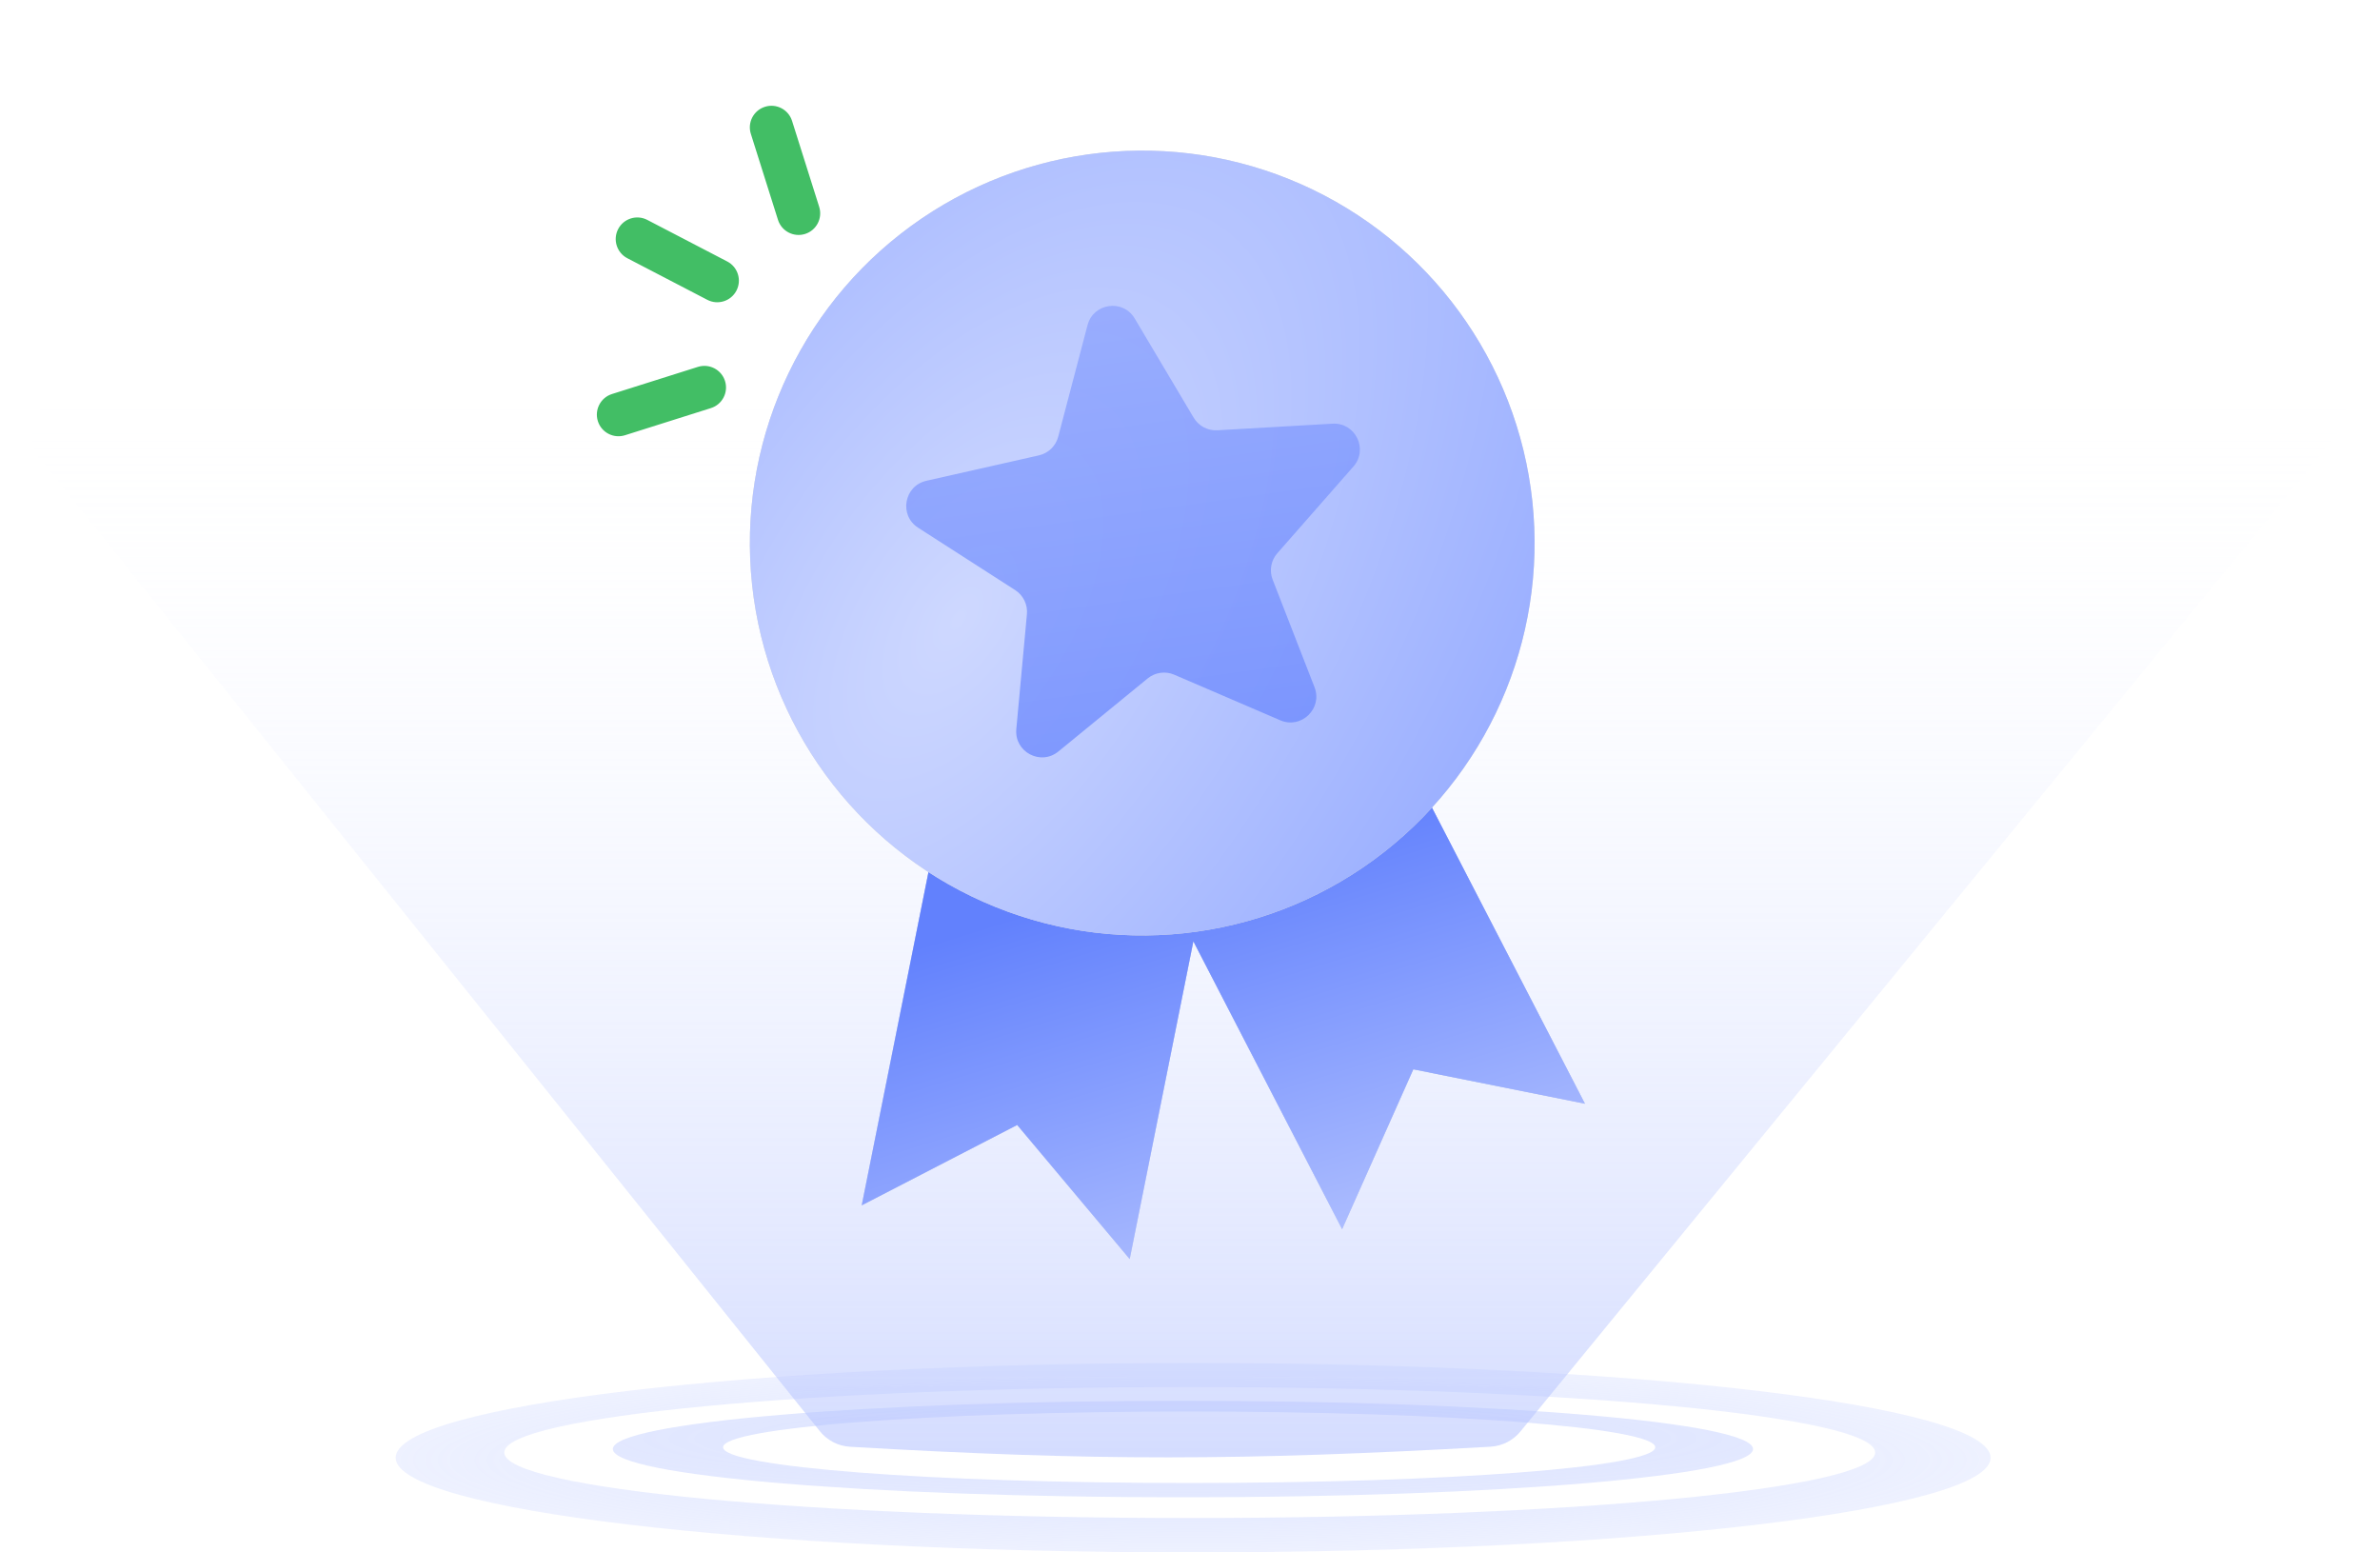 <svg width="138" height="90" viewBox="0 0 138 90" fill="none" xmlns="http://www.w3.org/2000/svg">
<path opacity="0.5" fill-rule="evenodd" clip-rule="evenodd" d="M68.591 86.805C86.847 86.805 101.647 85.552 101.647 84.007C101.647 82.462 86.847 81.209 68.591 81.209C50.334 81.208 35.534 82.461 35.534 84.006C35.534 85.552 50.334 86.805 68.591 86.805ZM68.951 85.977C83.877 85.977 95.977 85.049 95.977 83.904C95.977 82.759 83.877 81.831 68.951 81.831C54.025 81.831 41.925 82.759 41.925 83.904C41.925 85.049 54.025 85.977 68.951 85.977Z" fill="url(#paint0_radial_12832_2798)"/>
<path opacity="0.5" fill-rule="evenodd" clip-rule="evenodd" d="M69.181 89.999C94.719 89.999 115.421 87.542 115.421 84.51C115.421 81.478 94.719 79.02 69.181 79.02C43.644 79.019 22.942 81.477 22.942 84.509C22.942 87.541 43.644 89.999 69.181 89.999ZM68.984 88.007C90.935 88.007 108.73 86.307 108.73 84.21C108.73 82.113 90.936 80.412 68.984 80.412C47.033 80.412 29.238 82.112 29.238 84.209C29.238 86.306 47.033 88.007 68.984 88.007Z" fill="url(#paint1_radial_12832_2798)"/>
<path d="M2.372 26.665C1.265 25.284 1.948 23.243 3.677 22.863C13.272 20.751 40.291 15.419 68.433 15.419C96.406 15.42 123.991 19.707 134.029 21.446C135.836 21.759 136.592 23.885 135.429 25.304L88.16 82.989C87.73 83.513 87.097 83.834 86.42 83.872C71.953 84.687 63.468 84.7 49.286 83.875C48.602 83.835 47.965 83.506 47.536 82.972L2.372 26.665Z" fill="url(#paint2_linear_12832_2798)"/>
<path fill-rule="evenodd" clip-rule="evenodd" d="M56.191 38.8L49.965 69.879L58.98 65.22L65.504 72.993L69.195 54.572L77.82 71.262L81.949 61.992L91.899 63.986L77.347 35.827L67.291 41.024L56.191 38.8Z" fill="#D9D9D9"/>
<path fill-rule="evenodd" clip-rule="evenodd" d="M56.191 38.8L49.965 69.879L58.98 65.22L65.504 72.993L69.195 54.572L77.82 71.262L81.949 61.992L91.899 63.986L77.347 35.827L67.291 41.024L56.191 38.8Z" fill="url(#paint3_linear_12832_2798)"/>
<path fill-rule="evenodd" clip-rule="evenodd" d="M56.191 38.8L49.965 69.879L58.98 65.22L65.504 72.993L69.195 54.572L77.82 71.262L81.949 61.992L91.899 63.986L77.347 35.827L67.291 41.024L56.191 38.8Z" fill="url(#paint4_linear_12832_2798)"/>
<ellipse cx="66.23" cy="31.482" rx="22.75" ry="22.75" transform="rotate(-8 66.23 31.482)" fill="#D9D9D9"/>
<ellipse cx="66.23" cy="31.482" rx="22.75" ry="22.75" transform="rotate(-8 66.23 31.482)" fill="url(#paint5_radial_12832_2798)"/>
<path opacity="0.8" d="M63.059 18.848C63.397 17.563 65.116 17.322 65.795 18.464L69.213 24.215C69.499 24.695 70.028 24.977 70.586 24.945L77.265 24.563C78.592 24.487 79.353 26.047 78.476 27.046L74.063 32.074C73.694 32.494 73.59 33.084 73.793 33.605L76.22 39.84C76.702 41.078 75.454 42.283 74.233 41.758L68.087 39.115C67.574 38.894 66.98 38.977 66.547 39.331L61.368 43.567C60.34 44.407 58.807 43.593 58.929 42.27L59.544 35.608C59.596 35.051 59.333 34.512 58.863 34.21L53.234 30.593C52.117 29.875 52.418 28.165 53.714 27.873L60.24 26.399C60.785 26.276 61.216 25.859 61.358 25.319L63.059 18.848Z" fill="url(#paint6_linear_12832_2798)"/>
<path fill-rule="evenodd" clip-rule="evenodd" d="M37.493 12.822C36.92 12.525 36.214 12.748 35.916 13.32C35.619 13.893 35.842 14.599 36.414 14.896L41.051 17.308C41.623 17.605 42.329 17.383 42.627 16.81C42.925 16.237 42.702 15.531 42.129 15.234L37.493 12.822ZM35.509 22.924C34.893 23.118 34.552 23.775 34.746 24.39C34.941 25.006 35.597 25.347 36.213 25.153L41.196 23.579C41.812 23.385 42.153 22.728 41.959 22.113C41.764 21.497 41.108 21.156 40.492 21.35L35.509 22.924ZM44.379 6.271C43.764 6.465 43.422 7.122 43.617 7.737L45.19 12.72C45.385 13.336 46.041 13.678 46.657 13.483C47.272 13.289 47.614 12.632 47.419 12.017L45.846 7.033C45.651 6.418 44.995 6.076 44.379 6.271Z" fill="#42BE65"/>
<path d="M35.916 13.32L35.991 13.359L35.916 13.32ZM37.493 12.822L37.531 12.748L37.531 12.748L37.493 12.822ZM36.414 14.896L36.376 14.971L36.414 14.896ZM41.051 17.308L41.012 17.382L41.051 17.308ZM42.627 16.81L42.701 16.849L42.627 16.81ZM42.129 15.234L42.168 15.159L42.168 15.159L42.129 15.234ZM34.746 24.39L34.666 24.416L34.666 24.416L34.746 24.39ZM35.509 22.924L35.534 23.004L35.509 22.924ZM36.213 25.153L36.187 25.073L36.187 25.073L36.213 25.153ZM41.196 23.579L41.221 23.659L41.196 23.579ZM41.959 22.113L41.879 22.138L41.959 22.113ZM40.492 21.35L40.467 21.27L40.492 21.35ZM43.617 7.737L43.537 7.762L43.617 7.737ZM44.379 6.271L44.354 6.191L44.354 6.191L44.379 6.271ZM45.19 12.72L45.27 12.695L45.19 12.72ZM46.657 13.483L46.632 13.403L46.657 13.483ZM47.419 12.017L47.499 11.991L47.419 12.017ZM45.846 7.033L45.926 7.008L45.846 7.033ZM35.991 13.359C36.267 12.827 36.922 12.62 37.454 12.897L37.531 12.748C36.918 12.429 36.161 12.668 35.842 13.281L35.991 13.359ZM36.453 14.822C35.921 14.546 35.714 13.89 35.991 13.359L35.842 13.281C35.523 13.895 35.762 14.652 36.376 14.971L36.453 14.822ZM41.09 17.233L36.453 14.822L36.376 14.971L41.012 17.382L41.09 17.233ZM42.553 16.771C42.276 17.303 41.621 17.51 41.09 17.233L41.012 17.382C41.626 17.701 42.382 17.462 42.701 16.849L42.553 16.771ZM42.091 15.308C42.622 15.584 42.829 16.239 42.553 16.771L42.701 16.849C43.021 16.235 42.782 15.478 42.168 15.159L42.091 15.308ZM37.454 12.897L42.091 15.308L42.168 15.159L37.531 12.748L37.454 12.897ZM34.826 24.365C34.646 23.794 34.962 23.184 35.534 23.004L35.483 22.844C34.824 23.052 34.458 23.756 34.666 24.416L34.826 24.365ZM36.187 25.073C35.616 25.253 35.007 24.936 34.826 24.365L34.666 24.416C34.874 25.075 35.578 25.441 36.238 25.233L36.187 25.073ZM41.171 23.499L36.187 25.073L36.238 25.233L41.221 23.659L41.171 23.499ZM41.879 22.138C42.059 22.709 41.742 23.319 41.171 23.499L41.221 23.659C41.881 23.451 42.247 22.747 42.039 22.088L41.879 22.138ZM40.517 21.43C41.089 21.25 41.698 21.567 41.879 22.138L42.039 22.088C41.83 21.428 41.127 21.062 40.467 21.27L40.517 21.43ZM35.534 23.004L40.517 21.43L40.467 21.27L35.483 22.844L35.534 23.004ZM43.697 7.712C43.516 7.14 43.833 6.531 44.404 6.35L44.354 6.191C43.694 6.399 43.328 7.103 43.537 7.762L43.697 7.712ZM45.27 12.695L43.697 7.712L43.537 7.762L45.11 12.746L45.27 12.695ZM46.632 13.403C46.06 13.584 45.45 13.267 45.27 12.695L45.11 12.746C45.319 13.405 46.022 13.771 46.682 13.563L46.632 13.403ZM47.339 12.042C47.52 12.613 47.203 13.223 46.632 13.403L46.682 13.563C47.342 13.355 47.708 12.651 47.499 11.991L47.339 12.042ZM45.766 7.058L47.339 12.042L47.499 11.991L45.926 7.008L45.766 7.058ZM44.404 6.35C44.976 6.17 45.585 6.487 45.766 7.058L45.926 7.008C45.717 6.348 45.014 5.982 44.354 6.191L44.404 6.35Z" fill="#42BE65"/>
<defs>
<radialGradient id="paint0_radial_12832_2798" cx="0" cy="0" r="1" gradientUnits="userSpaceOnUse" gradientTransform="translate(68.572 83.392) rotate(90.001) scale(5.439 64.256)">
<stop stop-color="#B9C7FF"/>
<stop offset="1" stop-color="#B9C7FF" stop-opacity="0.66"/>
</radialGradient>
<radialGradient id="paint1_radial_12832_2798" cx="0" cy="0" r="1" gradientUnits="userSpaceOnUse" gradientTransform="translate(68.984 84.65) rotate(90.001) scale(6.903 58.146)">
<stop stop-color="#B9C7FF"/>
<stop offset="1" stop-color="#B9C7FF" stop-opacity="0.36"/>
</radialGradient>
<linearGradient id="paint2_linear_12832_2798" x1="70.111" y1="93.215" x2="70.112" y2="22.183" gradientUnits="userSpaceOnUse">
<stop stop-color="#A5B6FF" stop-opacity="0.62"/>
<stop offset="1" stop-color="white" stop-opacity="0"/>
</linearGradient>
<linearGradient id="paint3_linear_12832_2798" x1="74.914" y1="69.274" x2="83.857" y2="44.048" gradientUnits="userSpaceOnUse">
<stop stop-color="#C7D3FF"/>
<stop offset="1" stop-color="#9EB2FF"/>
</linearGradient>
<linearGradient id="paint4_linear_12832_2798" x1="76.605" y1="77.284" x2="68.209" y2="50.239" gradientUnits="userSpaceOnUse">
<stop stop-color="#BDCAFF"/>
<stop offset="1" stop-color="#6281FD"/>
</linearGradient>
<radialGradient id="paint5_radial_12832_2798" cx="0" cy="0" r="1" gradientUnits="userSpaceOnUse" gradientTransform="translate(54.975 34.463) rotate(-48.514) scale(77.936 40.807)">
<stop stop-color="#CED8FF"/>
<stop offset="1" stop-color="#89A1FF"/>
</radialGradient>
<linearGradient id="paint6_linear_12832_2798" x1="59.179" y1="-18.683" x2="69.335" y2="53.576" gradientUnits="userSpaceOnUse">
<stop stop-color="#BDCAFF"/>
<stop offset="1" stop-color="#6281FD"/>
</linearGradient>
</defs>
</svg>
